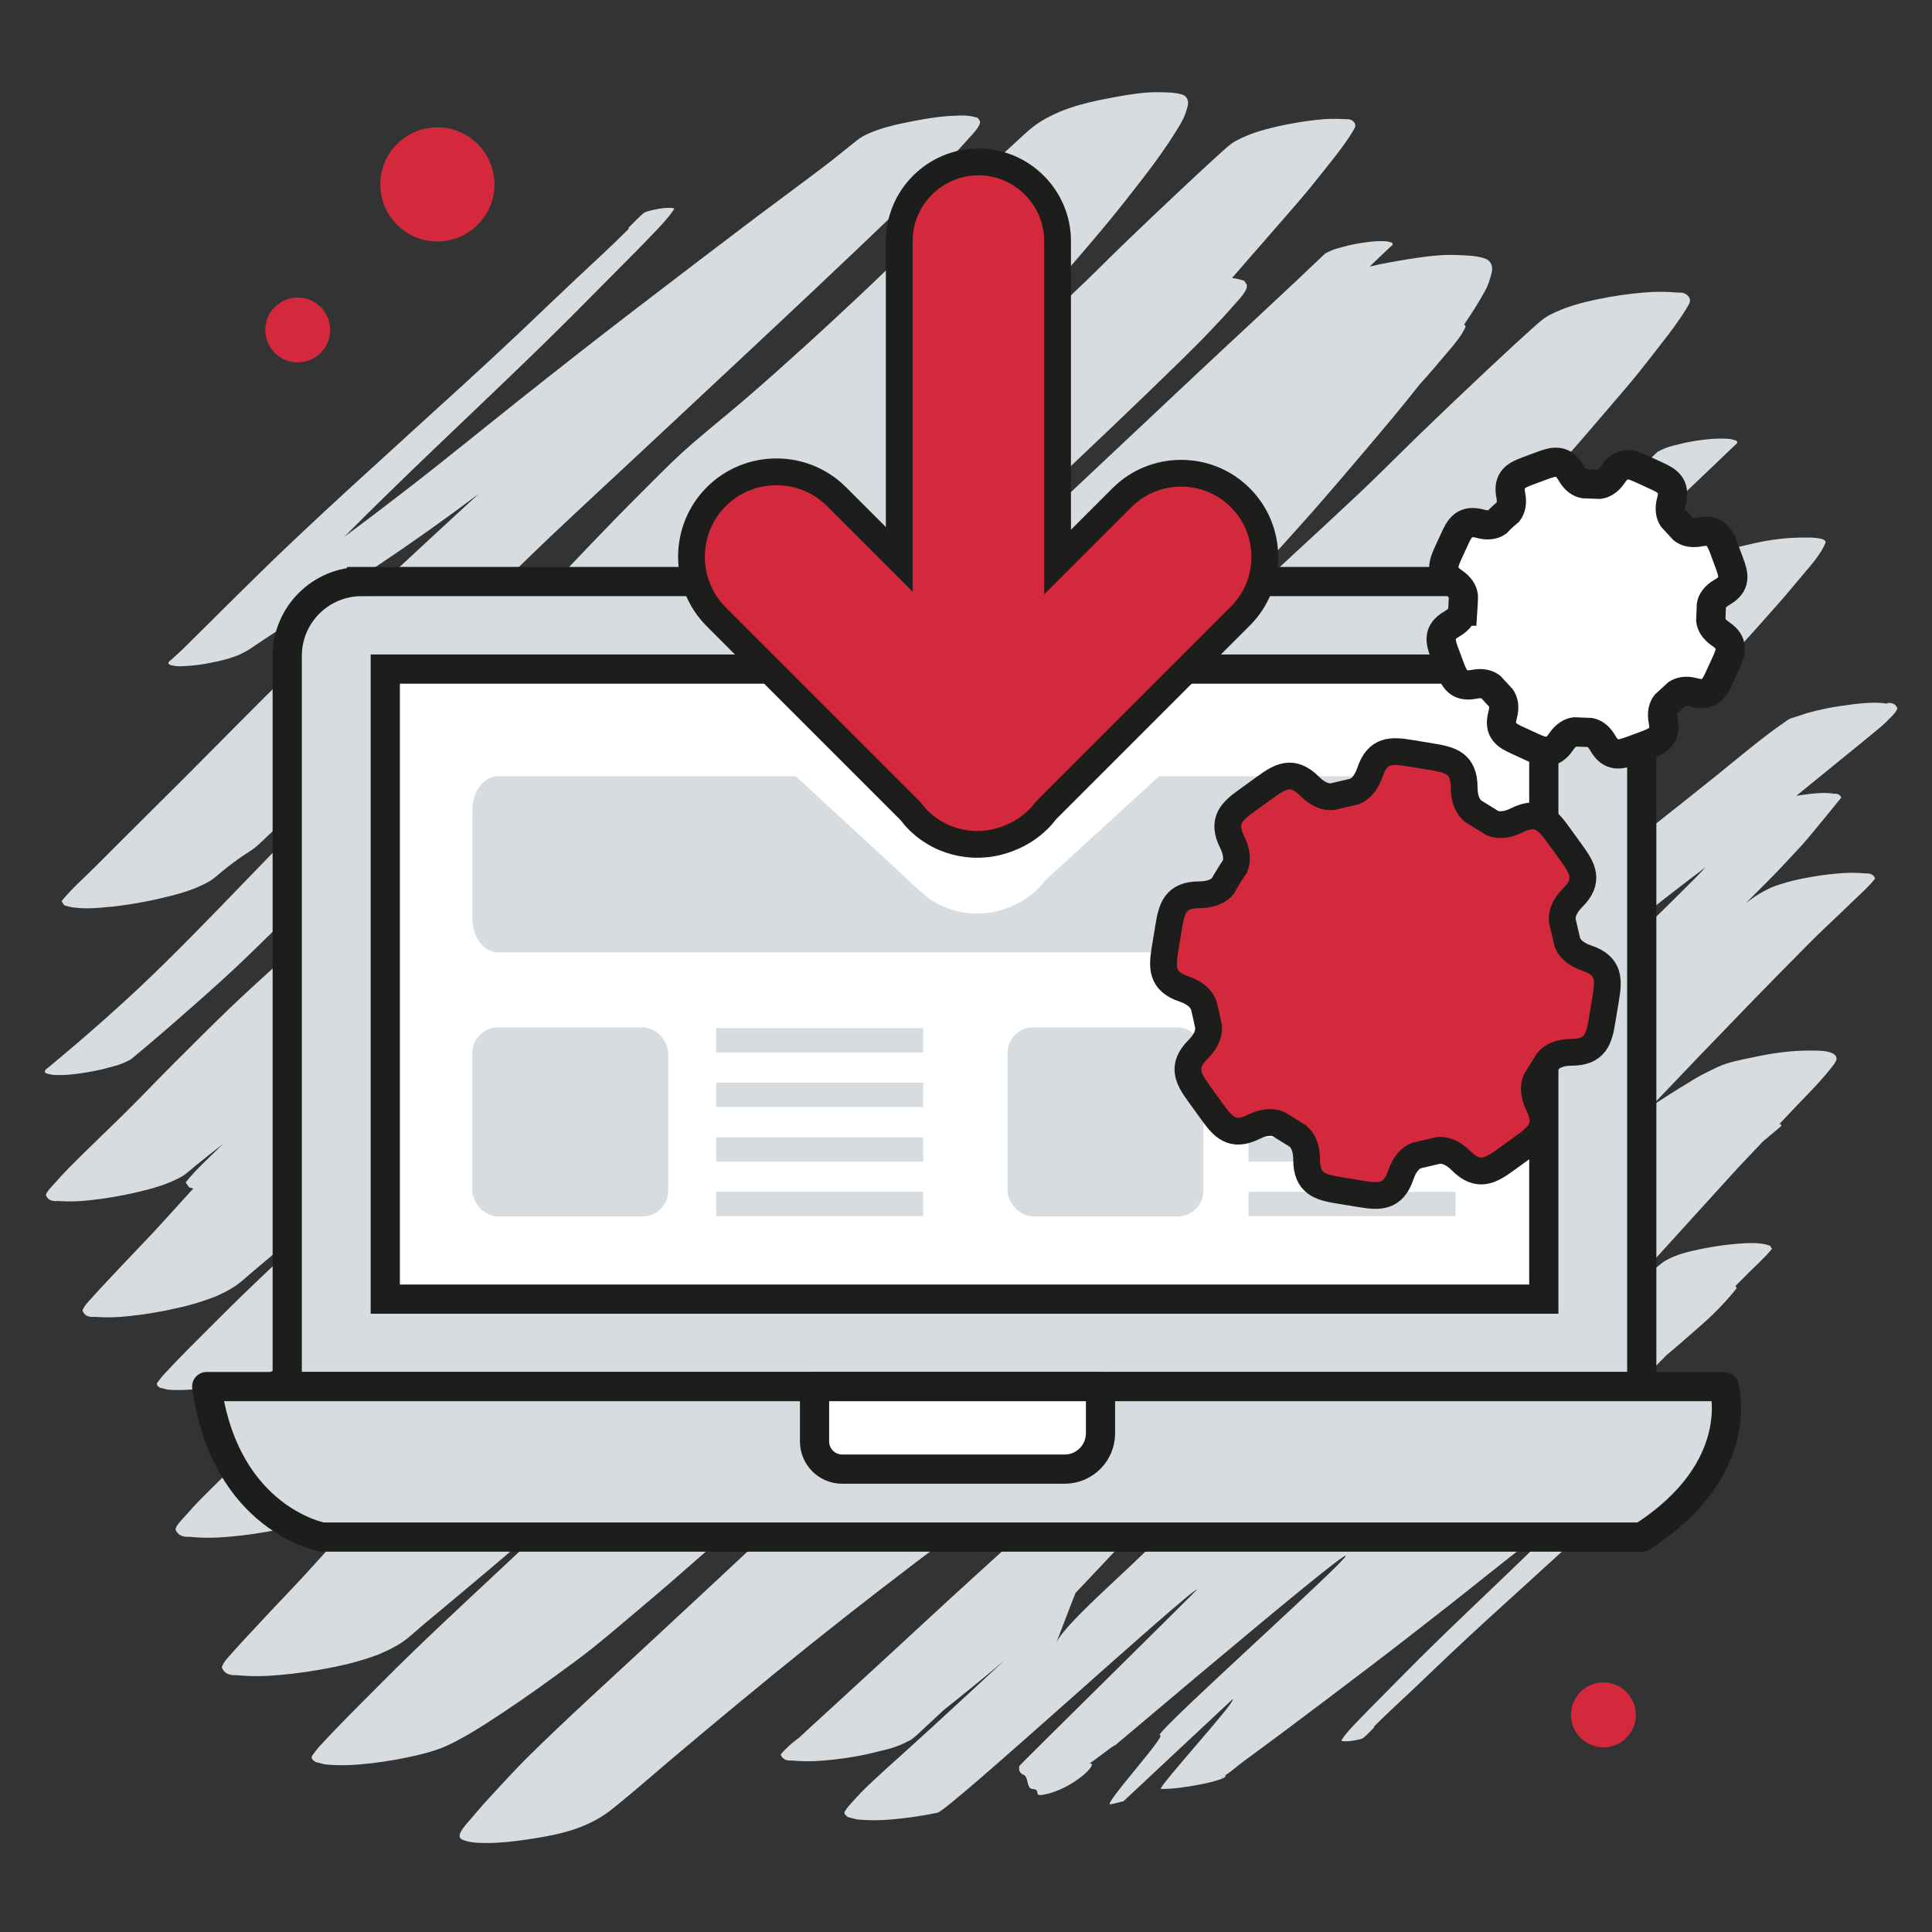 <?xml version="1.0" encoding="UTF-8"?>
<svg id="Isolation_Mode" data-name="Isolation Mode" xmlns="http://www.w3.org/2000/svg" viewBox="0 0 198.43 198.43">
  <rect x="0" y="0" width="198.43" height="198.43" fill="#333333" stroke="none"/>
  <defs>
    <style>
      .cls-1 {
        fill: none;
        stroke: #d7dce0;
        stroke-width: 2.5px;
      }

      .cls-1, .cls-2, .cls-3, .cls-4 {
        stroke-miterlimit: 10;
      }

      .cls-2 {
        stroke-width: 2.75px;
      }

      .cls-2, .cls-3, .cls-5, .cls-4, .cls-6 {
        stroke: #1d1d1b;
      }

      .cls-2, .cls-7 {
        fill: #d4293d;
      }

      .cls-3, .cls-5, .cls-4, .cls-6 {
        stroke-width: 3px;
      }

      .cls-3, .cls-5, .cls-8 {
        fill: #d7dce0;
      }

      .cls-5, .cls-6 {
        stroke-linecap: round;
        stroke-linejoin: round;
      }

      .cls-4, .cls-6 {
        fill: #fff;
      }

      .cls-7, .cls-8 {
        stroke-width: 0px;
      }
    </style>
  </defs>
  <g>
    <path class="cls-8" d="m22.1,133.18c.68-.31,1.37-.63,2.03-1.07.56-.37,1.07-.85,1.58-1.29.43-.37.87-.73,1.3-1.1.85-.71,1.7-1.42,2.54-2.13,1.64-1.38,3.28-2.76,4.89-4.16.58-.4.66-.71.23-.93-.32-.07-.64-.15-.96-.22-.39-.03-.78-.04-1.18-.05.45-.51.89-1.02,1.34-1.53,1.05-.31,2.1-.71,3.08-1.28.52-.31,1.01-.75,1.48-1.15.76-.63,1.55-1.21,2.36-1.75.39-.26.79-.5,1.19-.76.42-.28.78-.62,1.15-.96.79-.74,1.56-1.48,2.32-2.26.66-.44.74-.79.24-1.06-.34-.09-.69-.18-1.04-.27,1.69-1.72,3.38-3.44,5.06-5.18,4.13-4.26,8.22-8.56,12.43-12.76,4.2-4.18,8.44-8.32,12.7-12.45,4.41-4.28,8.96-8.43,13.45-12.62,8.6-8.05,17.25-16.07,25.77-24.2,2.47-2.36,4.94-4.73,7.38-7.12,1.07-1.05,2.13-2.11,3.15-3.2.71-.75,1.42-1.5,2.09-2.28.48-.55,1.51-1.56,1.38-2.15-.09-.14-.18-.27-.27-.41-.39-.14-.81-.23-1.25-.29.29-.33.58-.66.86-.99,1.97-2.25,3.93-4.5,5.89-6.76.78-.91,1.55-1.84,2.29-2.78.55-.7,1.1-1.4,1.66-2.1.36-.46.7-.93,1.03-1.4.19-.27.37-.54.54-.82.19-.31.45-.66.38-.93-.04-.11-.1-.21-.17-.28-.19-.2-.48-.28-.87-.25-.96-.07-1.96-.05-3,.08-1.31.14-2.65.37-4.01.68-1.41.33-2.79.71-4.21,1.47-.58.31-1.16.87-1.67,1.33-.46.41-.92.83-1.37,1.25-.89.82-1.77,1.64-2.65,2.47-1.9,1.78-3.79,3.58-5.67,5.39-2.15,2.07-3.37,3.35-5.48,5.33-1.91,1.8-3.85,3.59-5.78,5.38-3.87,3.59-7.75,7.17-11.61,10.77.71-.78,1.43-1.55,2.14-2.32,3.7-3.98,7.4-7.96,11.02-12,1.56-1.75,3.09-3.53,4.61-5.31,1.66-1.93,3.32-3.87,4.89-5.86,2.14-2.72,4.34-5.48,6-8.38.3-.52.46-1.05.61-1.57.16-.59-.05-1.07-.53-1.23-.78-.25-1.6-.23-2.5-.25-1.28-.03-2.9.22-4.26.47-2.52.47-5.25.97-7.81,2.55-1.05.65-2.03,1.65-2.96,2.49-3.66,3.32-7.15,6.78-10.52,10.36-1.64,1.74-3.38,3.4-5.13,5.04-1.81,1.69-3.62,3.39-5.46,5.05-1.92,1.75-3.85,3.47-5.81,5.17-1.92,1.67-3.91,3.25-5.83,4.91-1.89,1.63-3.64,3.43-5.4,5.19-1.76,1.75-3.48,3.52-5.19,5.31-1.78,1.87-3.55,3.75-5.38,5.58-1.73,1.74-3.54,3.39-5.35,5.04-1.8,1.64-3.66,3.21-5.44,4.88-1.8,1.68-3.6,3.37-5.37,5.09-3.8,3.69-7.55,7.4-11.23,11.2-3.6,3.71-7.16,7.46-10.85,11.09-3.83,3.78-7.91,7.37-12.04,10.79-.36.24-.41.43-.14.57.2.05.39.09.59.14.7.05,1.42.03,2.17-.06.95-.1,1.92-.27,2.9-.49.43-.11.86-.23,1.29-.34.59-.15,1.17-.39,1.75-.72,2.18-1.8,4.31-3.65,6.43-5.52,1.8-1.59,3.61-3.2,5.34-4.87,3.93-3.78,7.76-7.66,11.63-11.5,3.74-3.7,7.54-7.33,11.41-10.9,2.09-1.93,4.22-3.8,6.36-5.65-2.8,2.55-5.58,5.11-8.33,7.72-4.43,4.19-8.71,8.52-13.03,12.82-.53.53-1.1,1.03-1.66,1.54-.37.25-.41.44-.13.59.48.17,1.02.24,1.6.21.59,0,1.2-.05,1.81-.12-1.99,1.84-3.96,3.68-5.96,5.51-1.79,1.65-3.61,3.27-5.36,4.95-1.89,1.82-3.74,3.68-5.6,5.53-1.8,1.8-3.54,3.64-5.35,5.42-1.85,1.82-3.73,3.6-5.55,5.44-.5.51-.99,1.03-1.45,1.56-.24.28-.91.93-.91,1.24.17.46.56.66,1.19.6,1.1.08,2.24.05,3.42-.09,1.5-.16,3.02-.42,4.57-.77,1.56-.37,3.22-.78,4.8-1.67.44-.25.87-.68,1.28-1.01.51-.41,1.02-.82,1.53-1.23.47-.37.94-.73,1.41-1.1-1.29,1.28-2.73,2.55-3.85,3.96.12.17.23.34.34.5.14.05.29.09.44.13-.93,1.02-1.86,2.04-2.79,3.07-.44.49-.89.97-1.33,1.45-1.1,1.17-2.21,2.33-3.31,3.49-.71.74-1.41,1.5-2.11,2.25-.31.33-.62.67-.92,1.01-.35.39-.78.82-.92,1.27.18.49.6.7,1.26.64,1.16.09,2.38.06,3.64-.09,1.59-.17,3.21-.44,4.86-.82,1.29-.28,2.59-.67,3.91-1.18Z"/>
    <path class="cls-8" d="m11.37,93.14c1.63-.18,3.28-.45,4.97-.84,1.65-.39,3.54-.82,5.22-1.82.45-.27.87-.66,1.28-1,.66-.55,1.34-1.05,2.03-1.53.34-.23.68-.44,1.02-.67.36-.24.67-.54.99-.84.69-.64,1.36-1.29,2.01-1.96.57-.38.64-.69.22-.9-.29-.07-.58-.14-.87-.2,1.47-1.49,2.94-2.98,4.4-4.48,3.59-3.69,7.15-7.4,10.8-11.03,3.65-3.62,7.33-7.2,11.02-10.77,3.83-3.7,7.77-7.3,11.66-10.94,7.46-6.98,14.95-13.93,22.35-20.97,2.14-2.04,4.28-4.09,6.4-6.16.93-.91,1.85-1.83,2.74-2.77.62-.65,1.23-1.3,1.82-1.97.42-.47,1.31-1.35,1.22-1.84-.07-.11-.15-.23-.22-.34-.63-.21-1.34-.29-2.11-.23-1.82.03-3.75.39-5.68.79-.92.19-2.3.55-3.28.98-.64.28-.89.41-1.38.79-.2.15-.4.32-.6.48-.45.37-.91.73-1.37,1.1-.86.7-1.76,1.36-2.64,2.03-1.88,1.42-3.78,2.81-5.67,4.23-4.12,3.11-8.23,6.25-12.34,9.4-3.98,3.05-7.92,6.14-11.85,9.26-3.98,3.16-7.92,6.39-11.94,9.49-2.06,1.59-4.13,3.17-6.22,4.71,6.16-6.2,12.57-12.16,18.86-18.24,2.43-2.34,4.81-4.72,7.18-7.12,1.27-1.28,2.54-2.56,3.81-3.84.6-.6,1.19-1.22,1.79-1.84.77-.8,1.66-1.72,2.24-2.61.14-.22-1.02-.12-1.05-.12-.34.04-.69.1-1.04.18-.25.06-.84.16-1.09.38-.49.43-.95.92-1.42,1.38-.09.09-.1.15-.05.19-1.74,1.75-3.58,3.42-5.38,5.11-1.95,1.83-3.87,3.68-5.81,5.52-3.78,3.57-7.63,7.05-11.47,10.54-3.89,3.54-7.78,7.07-11.6,10.68-3.84,3.63-7.56,7.38-11.31,11.09-.46.46-.96.89-1.44,1.34-.32.21-.36.38-.12.5.41.13.86.18,1.35.14.76-.03,1.55-.11,2.34-.25.43-.09.86-.17,1.29-.26.68-.15,1.36-.35,2.05-.62.43-.21.85-.41,1.27-.69.18-.12.35-.24.53-.36.27-.18.54-.36.81-.54.57-.38,1.14-.76,1.72-1.13,1.06-.68,2.12-1.36,3.18-2.04,2.22-1.42,4.43-2.86,6.64-4.33,3.56-2.38,7.09-4.88,10.54-7.48-2.68,2.46-5.35,4.93-8.02,7.41-3.68,3.41-7.28,6.92-10.87,10.42-3.82,3.73-7.54,7.53-11.3,11.3-2,2-4,3.98-6,5.97-1.07,1.06-2.13,2.14-3.2,3.2-1.15,1.15-2.46,2.29-3.46,3.54.09.14.19.28.28.42,1.38.46,3.1.32,4.77.15Z"/>
    <path class="cls-8" d="m193.83,72.27c-1.39-.23-3.12,0-4.66.22-1.17.16-2.35.41-3.54.74-.45.15-.89.29-1.34.44-.35.08-.65.22-.91.44-2.46,1.69-4.77,3.67-7.11,5.56-2.29,1.84-4.59,3.66-6.89,5.48-4.45,3.5-9.1,6.67-13.47,10.29-1.12.92-2.25,1.83-3.34,2.78-1.13.98-2.29,1.94-3.38,2.97-2.16,2.04-4.33,4.09-6.43,6.2-4.27,4.28-8.44,8.65-12.73,12.9-2.24,2.22-4.49,4.41-6.76,6.6-2.03,1.96-4.14,3.84-6.22,5.74-2.31,2.1-4.62,4.22-6.97,6.3,2.31-2.33,4.62-4.67,6.93-7,3.86-3.89,7.78-7.71,11.58-11.65,4.21-4.36,8.42-8.71,12.55-13.13,4.36-4.66,8.62-9.39,12.88-14.12,4.02-4.47,8.09-8.9,12.17-13.32.03-.03.05-.05.08-.08,3.37-3.56,6.73-7.12,10.09-10.69,1.7-1.81,3.37-3.64,5.01-5.5.82-.93,1.66-1.85,2.45-2.8.54-.65,1.09-1.29,1.63-1.94.79-.94,1.58-1.85,2.03-2.92.28-.65-2.06-.57-2.16-.57-1.63-.01-3.46.19-5.2.6-1.02.24-2.11.44-3.15.88-.49.21-.99.47-1.47.75-.26.15-.51.33-.76.49-.6.39-1.21.79-1.79,1.23-1.15.87-2.21,1.83-3.24,2.84-1.01.98-2.01,1.94-3.06,2.87-1.06.93-2.14,1.82-3.21,2.73-4.49,3.81-8.95,7.66-13.42,11.5.34-.43.57-.76.16-1.06-.45-.32-1.39-.29-1.99-.28-1.13.02-2.34.16-3.55.38.93-.93,1.86-1.87,2.8-2.79,8.58-8.52,17.32-16.9,26.12-25.21,1.54-1.45,3.06-2.92,4.59-4.38.26-.18.34-.32.23-.45-.03-.03-.06-.06-.11-.08-.18-.05-.36-.09-.55-.14-.64-.06-1.31-.06-2.01,0-.88.07-1.77.2-2.67.39-.4.1-.79.19-1.19.29-.54.13-1.08.34-1.6.63-4.58,4.39-9.25,8.68-13.88,13-1.02.95-2.03,1.91-3.05,2.87-.01,0-.02,0-.03,0-.77-.06-1.57-.04-2.4.06-1.05.11-2.12.29-3.2.54-.53.11-1.06.27-1.6.44.56-.58,1.13-1.16,1.68-1.75,2.42-2.58,4.8-5.17,7.15-7.79,1.75-1.95,3.45-3.92,5.16-5.89,2.27-2.61,4.52-5.22,6.75-7.84.9-1.05,1.78-2.14,2.62-3.22.63-.81,1.26-1.63,1.89-2.44.41-.53.8-1.08,1.18-1.63.22-.31.42-.63.62-.95.22-.36.51-.77.42-1.09-.05-.13-.12-.25-.21-.34-.23-.24-.57-.35-1.04-.32-1.14-.11-2.32-.11-3.54,0-1.55.13-3.12.36-4.71.69-1.66.35-3.27.77-4.92,1.62-.67.35-1.35,1-1.93,1.52-.54.48-1.06.96-1.59,1.44-1.02.94-2.04,1.89-3.05,2.84-2.19,2.06-4.37,4.13-6.53,6.22-2.12,2.04-4.17,4.14-6.31,6.16-2.21,2.08-4.44,4.14-6.67,6.2-4.47,4.14-8.94,8.27-13.39,12.42.82-.9,1.64-1.8,2.46-2.69,4.25-4.61,8.51-9.21,12.66-13.9,1.79-2.03,3.54-4.09,5.29-6.15,1.9-2.24,3.81-4.49,5.61-6.79.04-.05.07-.09.11-.14.51-.56,1.02-1.12,1.5-1.7.47-.56.95-1.11,1.42-1.67.69-.81,1.37-1.6,1.78-2.51.05-.12-.01-.21-.13-.27.78-1.14,1.51-2.29,2.16-3.47.34-.61.51-1.23.67-1.84.18-.69-.09-1.27-.66-1.47-.92-.32-1.9-.32-2.96-.37-1.52-.07-3.41.18-5.01.44-1.27.21-2.58.43-3.9.75.71-.68,1.42-1.35,2.13-2.03.23-.15.29-.28.2-.38-.02-.02-.05-.05-.09-.07-.15-.03-.31-.07-.46-.11-.55-.04-1.11-.03-1.7.04-.74.08-1.5.21-2.27.38-.34.09-.67.18-1.01.27-.46.12-.92.31-1.37.56-3.97,3.8-8.02,7.52-12.03,11.27-3.84,3.59-7.65,7.21-11.49,10.8-3.75,3.51-7.46,7.06-11.17,10.61-3.72,3.56-7.49,7.08-11.22,10.63-7.82,7.44-15.59,14.93-23.21,22.56-3.55,3.56-7.06,7.15-10.56,10.75-1.88,1.93-3.73,3.89-5.65,5.78-2.04,2.01-4.09,4-6.16,5.97-3.65,3.47-7.3,6.95-10.98,10.39-3.82,3.57-7.66,7.11-11.35,10.81-1.81,1.81-3.62,3.59-5.36,5.46-.27.29-.52.6-.74.91-.2.28.11.46.27.56.27.06.54.13.81.19.96.07,1.96.05,2.99-.08,1.24-.13,2.87-.4,4.15-.7.28-.07.57-.13.86-.21.22-.05.44-.11.65-.16.45-.11.89-.27,1.33-.46.21-.08.41-.16.61-.25.64-.3,1.23-.63,1.84-.99,1.08-.63,2.14-1.34,3.19-2.05,2.13-1.44,4.21-2.97,6.29-4.51,1.98-1.48,3.88-3.13,5.78-4.73,3.78-3.19,7.47-6.51,11.17-9.8,4.05-3.6,8.08-7.21,12.06-10.9,3.86-3.59,7.64-7.27,11.38-10.98,1.63-1.62,3.26-3.25,4.89-4.88-3.82,3.93-7.75,7.77-11.62,11.66-4.2,4.22-8.44,8.4-12.79,12.47-4.68,4.37-9.38,8.71-14.1,13.04-2.07,1.9-4.17,3.77-6.19,5.71-2.18,2.1-4.31,4.25-6.45,6.39-2.07,2.08-4.07,4.21-6.16,6.27-2.13,2.1-4.3,4.16-6.4,6.28-.58.58-1.14,1.19-1.67,1.8-.28.32-1.05,1.07-1.04,1.44.21.55.68.8,1.42.75,1.29.13,2.64.13,4.03,0,1.76-.15,3.55-.41,5.37-.79,1.83-.39,3.78-.83,5.61-1.84.51-.28,1.01-.79,1.48-1.16.59-.47,1.17-.95,1.77-1.41,1.14-.9,2.29-1.78,3.44-2.66,1.22-.93,2.44-1.87,3.65-2.81-4.19,4.25-8.17,8.69-12.15,13.11-.51.56-1.02,1.12-1.53,1.68-1.27,1.35-2.54,2.7-3.81,4.04-.81.86-1.62,1.73-2.42,2.6-.36.39-.71.78-1.06,1.17-.4.46-.9.95-1.05,1.48.22.58.72.85,1.51.8,1.38.14,2.8.13,4.29,0,1.87-.16,3.78-.44,5.71-.83,1.52-.3,3.04-.72,4.58-1.29.8-.35,1.6-.71,2.36-1.21.64-.42,1.24-.98,1.83-1.49.49-.43,1-.84,1.5-1.26.98-.82,1.96-1.63,2.94-2.46,1.89-1.59,3.79-3.17,5.65-4.79.68-.45.76-.82.25-1.09-.38-.1-.76-.2-1.14-.29-.46-.05-.92-.07-1.39-.09,1.17-1.34,2.33-2.69,3.5-4.04,1.46-1.68,2.97-3.33,4.48-4.97,2.56-2.72,5.16-5.41,7.75-8.09.6-.19,1.19-.43,1.78-.77.46-.33.9-.78,1.32-1.17.5-.46,1.01-.93,1.51-1.39.03-.03.05-.05.08-.08.76-.61,1.53-1.22,2.29-1.84,1.05-.86,2.12-1.73,3.16-2.63-2.29,2.13-4.59,4.25-6.89,6.36-1.23,1.13-2.47,2.23-3.71,3.36-.61.56-1.21,1.12-1.81,1.69-.28.27-.54.55-.81.84-.23.25-.46.49-.68.74-.13.14-.24.29-.34.44-.16.22-.02.34.1.45.03.03.07.06.1.09l.82.19c.96.07,1.96.05,3-.08.19-.02.39-.06.58-.08-.75.73-1.49,1.46-2.25,2.18-4.21,4.01-8.42,8.02-12.66,11.99-4.4,4.12-8.84,8.2-13.09,12.48-2.08,2.09-4.17,4.15-6.17,6.32-.31.33-.59.69-.85,1.06-.22.32.14.55.33.67.32.08.64.16.97.25,1.13.11,2.31.11,3.53,0,1.46-.11,3.37-.39,4.88-.71,1.28-.27,2.73-.6,4.04-1.18.74-.33,1.43-.71,2.15-1.12,1.26-.72,2.48-1.53,3.71-2.34,2.47-1.64,4.89-3.39,7.29-5.16,2.3-1.69,4.49-3.6,6.68-5.44,4.37-3.67,8.62-7.49,12.9-11.29,4.67-4.15,9.33-8.31,13.92-12.57,4.46-4.14,8.8-8.39,13.11-12.68.6-.59,1.19-1.19,1.78-1.78,1.86-1.65,3.73-3.28,5.64-4.87,1.99-1.66,3.98-3.33,6.01-4.93.83-.66,1.68-1.29,2.52-1.94-5.18,5.3-10.4,10.56-15.7,15.75-8.4,8.21-16.55,16.66-25.12,24.71-4.58,4.3-9.19,8.58-13.8,12.86-4.24,3.94-8.55,7.83-12.67,11.89-1.14,1.12-2.21,2.31-3.3,3.47-.88.94-1.74,1.91-2.56,2.89-.49.59-1.73,1.79-.91,2.16.7.32,1.58.34,2.44.35,1.32.01,2.84-.15,4.21-.36,2.45-.37,5.16-.81,7.64-2.34.87-.54,1.69-1.26,2.49-1.92.5-.41,1-.82,1.49-1.25,4.51-3.87,9.07-7.67,13.67-11.43,4.77-3.9,9.6-7.69,14.49-11.41,4.63-3.52,9.36-6.87,13.95-10.46,2.61-2.04,5.19-4.11,7.76-6.22,2.02-1.65,4.03-3.33,5.98-5.07,4.73-4.23,9.42-8.5,14.07-12.82,2.13-1.99,4.19-4.06,6.25-6.12,2.14-2.14,4.26-4.31,6.38-6.48,2.12-2.17,4.21-4.35,6.35-6.51,2.03-2.04,4.11-4.05,6.2-6.03,4.26-4.03,8.89-7.67,13.52-11.19.28-.21.55-.42.83-.64-.34.35-.67.71-1,1.06-2.2,2.21-4.42,4.39-6.67,6.54-1.97,1.89-3.97,3.73-5.93,5.63-4.59,4.44-9.1,8.96-13.59,13.49-4.11,4.15-8.32,8.2-12.47,12.31-4.58,4.54-9.16,9.08-13.8,13.57-3.52,3.42-7,6.88-10.46,10.35-1.65,1.43-3.3,2.86-4.95,4.3-2.17,1.9-4.28,3.84-6.42,5.78-3.11,2.83-6.19,5.7-9.28,8.54-1.67,1.54-3.35,3.08-5.03,4.62-.79.73-1.59,1.46-2.39,2.19-.37.34-.74.68-1.11,1.03-.72.53-1.39,1.1-1.92,1.76.17.45.56.65,1.16.61,1.06.1,2.15.1,3.29,0,1.44-.12,2.9-.33,4.38-.64.65-.16,1.3-.31,1.94-.47.89-.21,1.77-.56,2.63-1.03.53-.38,1.04-.9,1.52-1.35.58-.54,1.16-1.07,1.74-1.61.03-.03.06-.06.09-.09.88-.7,1.77-1.41,2.64-2.12,1.22-.99,2.45-1.99,3.65-3.03-2.64,2.46-5.29,4.9-7.95,7.34-1.42,1.3-2.85,2.58-4.28,3.87-.7.64-1.4,1.29-2.09,1.95-.32.31-.63.64-.93.97-.27.29-.53.57-.78.86-.14.16-.27.33-.38.51-.18.26-.02.4.14.53.04.04.08.07.11.11l.97.25c1.14.11,2.32.11,3.54,0,1.55-.13,3.12-.36,4.71-.69,1.21-.24,25.48-22.52,26.7-22.96-.03.11-18.25,18.04-18.28,18.15-.11.42.05.78.41.9.56.2.29,1.44.94,1.47.93.05.04.76,1.03.6,3.03-.48,6.04-3.42,4.76-3.23.25.01,2.45-1.85,2.71-1.87,51.28-43.3,3.02-.78,4.58-1.02.84-.15-5.92,7.25-5.09,7.1.45-.09.9-.21,1.35-.32,0,0,11.22-10.5,11.22-10.49.46.16-7.91,9.26-7.35,9.23,1.31.01,2.7-.22,4.09-.48.66-.12,1.65-.36,2.35-.65,0,0,.44-.36.04-.19-.45.19.04.1-.14.14-.56.14-.45.24.14-.14.66-.43,1.25-.96,1.87-1.43,1.34-1,2.69-1.97,4.02-2.97,2.93-2.19,5.84-4.39,8.76-6.61,2.82-2.14,5.62-4.32,8.41-6.51,2.83-2.22,5.62-4.5,8.47-6.68,1.46-1.12,2.93-2.23,4.42-3.31-4.35,4.39-8.88,8.61-13.32,12.9-1.71,1.66-3.4,3.34-5.07,5.04-.89.91-1.79,1.81-2.69,2.72-.43.43-.84.87-1.26,1.3-.55.56-1.17,1.22-1.57,1.86-.1.16.74.1.76.1.25-.02.5-.06.75-.11.18-.04.6-.1.78-.26.35-.3.67-.65,1-.97.07-.07.07-.11.03-.14,1.23-1.24,2.53-2.42,3.8-3.62,1.37-1.29,2.73-2.61,4.1-3.9,2.67-2.52,5.39-4.98,8.11-7.45,2.75-2.5,5.5-4.99,8.2-7.55,2.71-2.57,5.33-5.22,7.98-7.85.33-.33.68-.63,1.01-.94.22-.15.25-.27.08-.36-.3-.1-.62-.15-.98-.13-.55,0-1.12.05-1.69.14-.31.05-.62.11-.93.16-.49.1-.98.23-1.47.41-.31.15-.61.28-.91.48-.13.08-.25.17-.38.25-.19.13-.38.25-.58.38-.41.27-.81.53-1.22.79-.75.48-1.51.95-2.26,1.43-1.58.99-3.16,2-4.72,3.03-2.53,1.66-5.04,3.42-7.49,5.25,1.89-1.74,3.78-3.49,5.67-5.24,2.6-2.41,5.14-4.89,7.68-7.37,2.04-2,4.05-4.03,6.05-6.06.85-.72,1.69-1.44,2.53-2.18.79-.69,1.59-1.38,2.34-2.11.85-.83,1.62-1.69,2.35-2.6-.03-.09-.08-.15-.13-.22.44-.44.88-.89,1.32-1.33.81-.81,1.74-1.62,2.44-2.51-.07-.1-.14-.21-.21-.31-1-.36-2.25-.29-3.45-.19-1.17.1-2.37.27-3.58.52-1.19.25-2.55.53-3.74,1.23-.32.19-.62.46-.91.7-.47.39-.95.74-1.44,1.07-.24.16-.49.31-.73.47-.26.17-.48.38-.7.59,0,0,0,0,0,0,.88-.96,1.76-1.93,2.63-2.89,2.86-3.15,5.73-6.3,8.59-9.45.86-.92,1.73-1.83,2.6-2.75.55-.47,1.11-.94,1.67-1.4.25-.17.29-.31.09-.41l-.18.14c.56-.59,1.12-1.19,1.68-1.78,1.26-1.32,2.59-2.63,3.71-4.05.47-.6.89-1.05.34-1.46-.53-.39-1.65-.38-2.36-.38-1.9-.02-3.98.25-5.99.7-1.08.23-2.51.47-3.62,1-.54.26-1.09.52-1.62.8-.37.19-.74.42-1.1.64-1.37.82-2.72,1.68-4.06,2.57,3.25-3.41,6.51-6.82,9.79-10.2,2.18-2.25,4.37-4.48,6.58-6.7.87-.87,1.78-1.72,2.67-2.57.56-.53,1.12-1.06,1.67-1.6.76-.73,1.63-1.49,2.26-2.31-.15-.39-.48-.56-.99-.52-.91-.09-1.85-.09-2.82,0-1.23.1-2.49.29-3.76.55-1,.19-2,.48-3.01.85-.69.33-1.31.65-1.95,1.1-.23.16-.45.32-.68.49,0,0,0,0-.01,0,.18-.18.35-.35.53-.53,1.05-1.06,2.13-2.1,3.14-3.19.93-1.02,1.95-2.03,2.82-3.09,1.09-1.32,2.18-2.64,3.25-3.97-.03-.08-.07-.15-.13-.21-.14-.15-.35-.21-.63-.19-1.06-.18-2.39,0-3.58.17-.09.01-.19.03-.28.05,1.13-.91,2.26-1.83,3.38-2.75,1.2-.99,2.41-1.95,3.61-2.94.6-.49,1.2-.98,1.79-1.48.26-.22.51-.47.75-.72.23-.23.86-.81.84-1.13-.15-.38-.47-.56-.99-.52Zm-104.64,47.99c-2.09,2.08-4.19,4.15-6.31,6.2.04-.05.09-.09.13-.14,1.2-1.26,2.39-2.51,3.58-3.78,1.17-1.08,2.34-2.15,3.53-3.21-.31.31-.62.62-.93.92Zm31.36,35.2c1.47.91-11.26,10.79-12.14,13.44.05-.05,2.01-5.25,2.06-5.3,1.38-1.45,2.75-2.91,4.12-4.37,1.35-1.24,2.7-2.48,4.07-3.71-.35.36,1.46-.33,1.89-.06Z"/>
  </g>
  <g>
    <path class="cls-3" d="m37.14,59.73h123.84c4.22,0,7.64,3.42,7.64,7.64v75.04H29.5v-75.04c0-4.22,3.42-7.64,7.64-7.64Z"/>
    <rect class="cls-4" x="39.57" y="68.72" width="118.99" height="64.71"/>
    <path class="cls-5" d="m21.23,142.41h155.84s2.52,8.45-8.45,15.46H33.1s-9.98-1.8-11.86-15.46Z"/>
    <path class="cls-6" d="m83.66,142.41h29.37v4.8c0,2.03-1.65,3.68-3.68,3.68h-22.85c-1.57,0-2.84-1.27-2.84-2.84v-5.65h0Z"/>
  </g>
  <circle class="cls-7" cx="44.92" cy="18.94" r="5.86"/>
  <circle class="cls-7" cx="164.68" cy="176.13" r="3.33"/>
  <circle class="cls-7" cx="30.58" cy="33.89" r="3.33"/>
  <line class="cls-1" x1="73.56" y1="112.45" x2="94.82" y2="112.45"/>
  <line class="cls-1" x1="73.56" y1="118.06" x2="94.82" y2="118.06"/>
  <line class="cls-1" x1="73.56" y1="123.66" x2="94.82" y2="123.66"/>
  <line class="cls-1" x1="73.56" y1="106.84" x2="94.82" y2="106.84"/>
  <line class="cls-1" x1="128.23" y1="112.45" x2="149.49" y2="112.45"/>
  <line class="cls-1" x1="128.23" y1="118.06" x2="149.49" y2="118.06"/>
  <line class="cls-1" x1="128.23" y1="123.66" x2="149.49" y2="123.66"/>
  <line class="cls-1" x1="128.23" y1="106.84" x2="149.49" y2="106.84"/>
  <rect class="cls-8" x="48.51" y="105.52" width="20.12" height="19.41" rx="2.64" ry="2.64"/>
  <rect class="cls-8" x="103.48" y="105.52" width="20.12" height="19.41" rx="2.64" ry="2.64"/>
  <path class="cls-2" d="m127.38,51.11c-3.34-3.34-8.8-3.34-12.14,0l-6.62,6.62V24.76c0-4.47-3.66-8.13-8.13-8.13s-8.13,3.66-8.13,8.13v32.69l-6.44-6.44c-3.4-3.4-8.95-3.4-12.35,0h0c-3.4,3.4-3.4,8.95,0,12.35l19.97,19.97c.23.31.48.61.76.89h0c2.52,2.52,6.26,3.14,9.37,1.85,1.09-.42,2.12-1.07,3-1.95.28-.28.53-.58.77-.89l19.96-19.96c3.34-3.34,3.34-8.8,0-12.14Z"/>
  <path class="cls-8" d="m147.59,79.73h-28.55l-11.61,10.61c-.24.31-.48.61-.77.89-.88.88-1.9,1.53-3,1.95-3.12,1.29-6.85.67-9.37-1.85h0c-.28-.28-.72-.58-.95-.89l-11.62-10.72h-30.53c-1.47,0-2.67,1.54-2.67,3.41v11.28c0,1.88,1.2,3.41,2.67,3.41h96.4c1.47,0,2.67-1.54,2.67-3.41v-11.28c0-1.88-1.2-3.41-2.67-3.41Z"/>
  <path class="cls-2" d="m124.13,105.45c.04.56-.13,1.39-1.08,2.33-1.75,1.75-1.01,3.01.11,4.56l1.33,1.84c1.12,1.56,2.08,2.66,4.29,1.55,1.17-.58,2-.5,2.52-.29l2,1.24c.43.37.9,1.08.9,2.42,0,2.48,1.41,2.84,3.3,3.15l2.24.37c1.89.31,3.35.41,4.13-1.94.42-1.24,1.06-1.77,1.58-1.99l2.3-.54c.56-.04,1.39.13,2.33,1.08,1.75,1.75,3.01,1.01,4.56-.11l1.84-1.33c1.56-1.12,2.66-2.08,1.55-4.29-.58-1.17-.5-2-.29-2.52l1.24-2c.37-.43,1.08-.9,2.42-.9,2.48,0,2.84-1.41,3.15-3.3l.37-2.24c.31-1.89.41-3.35-1.94-4.13-1.24-.42-1.77-1.06-1.99-1.58l-.54-2.3c-.04-.56.13-1.39,1.08-2.33,1.75-1.75,1.01-3.01-.11-4.56l-1.33-1.84c-1.12-1.56-2.08-2.66-4.29-1.55-1.17.58-2,.5-2.52.29l-2-1.24c-.43-.37-.9-1.08-.9-2.42,0-2.48-1.41-2.84-3.3-3.15l-2.24-.37c-1.89-.31-3.35-.41-4.13,1.94-.42,1.24-1.06,1.77-1.58,1.99l-2.3.54c-.56.04-1.39-.13-2.33-1.08-1.75-1.75-3.01-1.01-4.56.11l-1.84,1.33c-1.56,1.12-2.66,2.08-1.55,4.29.58,1.17.5,2,.29,2.52-.16.22-.31.45-.46.68l-.41.67c-.13.21-.25.43-.37.65-.37.43-1.08.9-2.42.9-2.48,0-2.84,1.41-3.15,3.3l-.37,2.24c-.31,1.89-.41,3.35,1.94,4.13,1.24.42,1.77,1.06,1.99,1.58.09.13.54,2.3.54,2.3Z"/>
  <path class="cls-4" d="m150.22,62.77c-.07.37-.33.88-1.11,1.32-1.45.83-1.19,1.78-.74,2.99l.53,1.43c.45,1.21.88,2.1,2.51,1.77.86-.17,1.39.03,1.69.26l1.08,1.17c.21.32.39.86.15,1.73-.44,1.61.41,2.1,1.59,2.63l1.39.64c1.17.54,2.1.86,3.03-.53.49-.73,1.01-.96,1.38-1.01l1.59.06c.37.07.88.33,1.32,1.11.83,1.45,1.78,1.19,2.99.74l1.43-.53c1.21-.45,2.1-.88,1.77-2.51-.17-.86.03-1.39.26-1.69l1.17-1.08c.32-.21.86-.39,1.73-.15,1.61.44,2.1-.41,2.63-1.59l.64-1.39c.54-1.17.86-2.1-.53-3.03-.73-.49-.96-1.01-1.01-1.38l.06-1.59c.07-.37.33-.88,1.11-1.32,1.45-.83,1.19-1.78.74-2.99l-.53-1.43c-.45-1.21-.88-2.1-2.51-1.77-.86.17-1.39-.03-1.69-.26l-1.08-1.17c-.21-.32-.39-.86-.15-1.73.44-1.61-.41-2.1-1.59-2.63l-1.39-.64c-1.17-.54-2.1-.86-3.03.53-.49.73-1.01.96-1.38,1.01l-1.59-.06c-.37-.07-.88-.33-1.32-1.11-.83-1.45-1.78-1.19-2.99-.74l-1.43.53c-1.21.45-2.1.88-1.77,2.51.17.86-.03,1.39-.26,1.69-.14.12-.28.24-.42.36l-.39.36c-.12.12-.24.24-.35.36-.32.21-.86.39-1.73.15-1.61-.44-2.1.41-2.63,1.59l-.64,1.39c-.54,1.17-.86,2.1.53,3.03.73.49.96,1.01,1.01,1.38.04.1-.06,1.59-.06,1.59Z"/>
</svg>